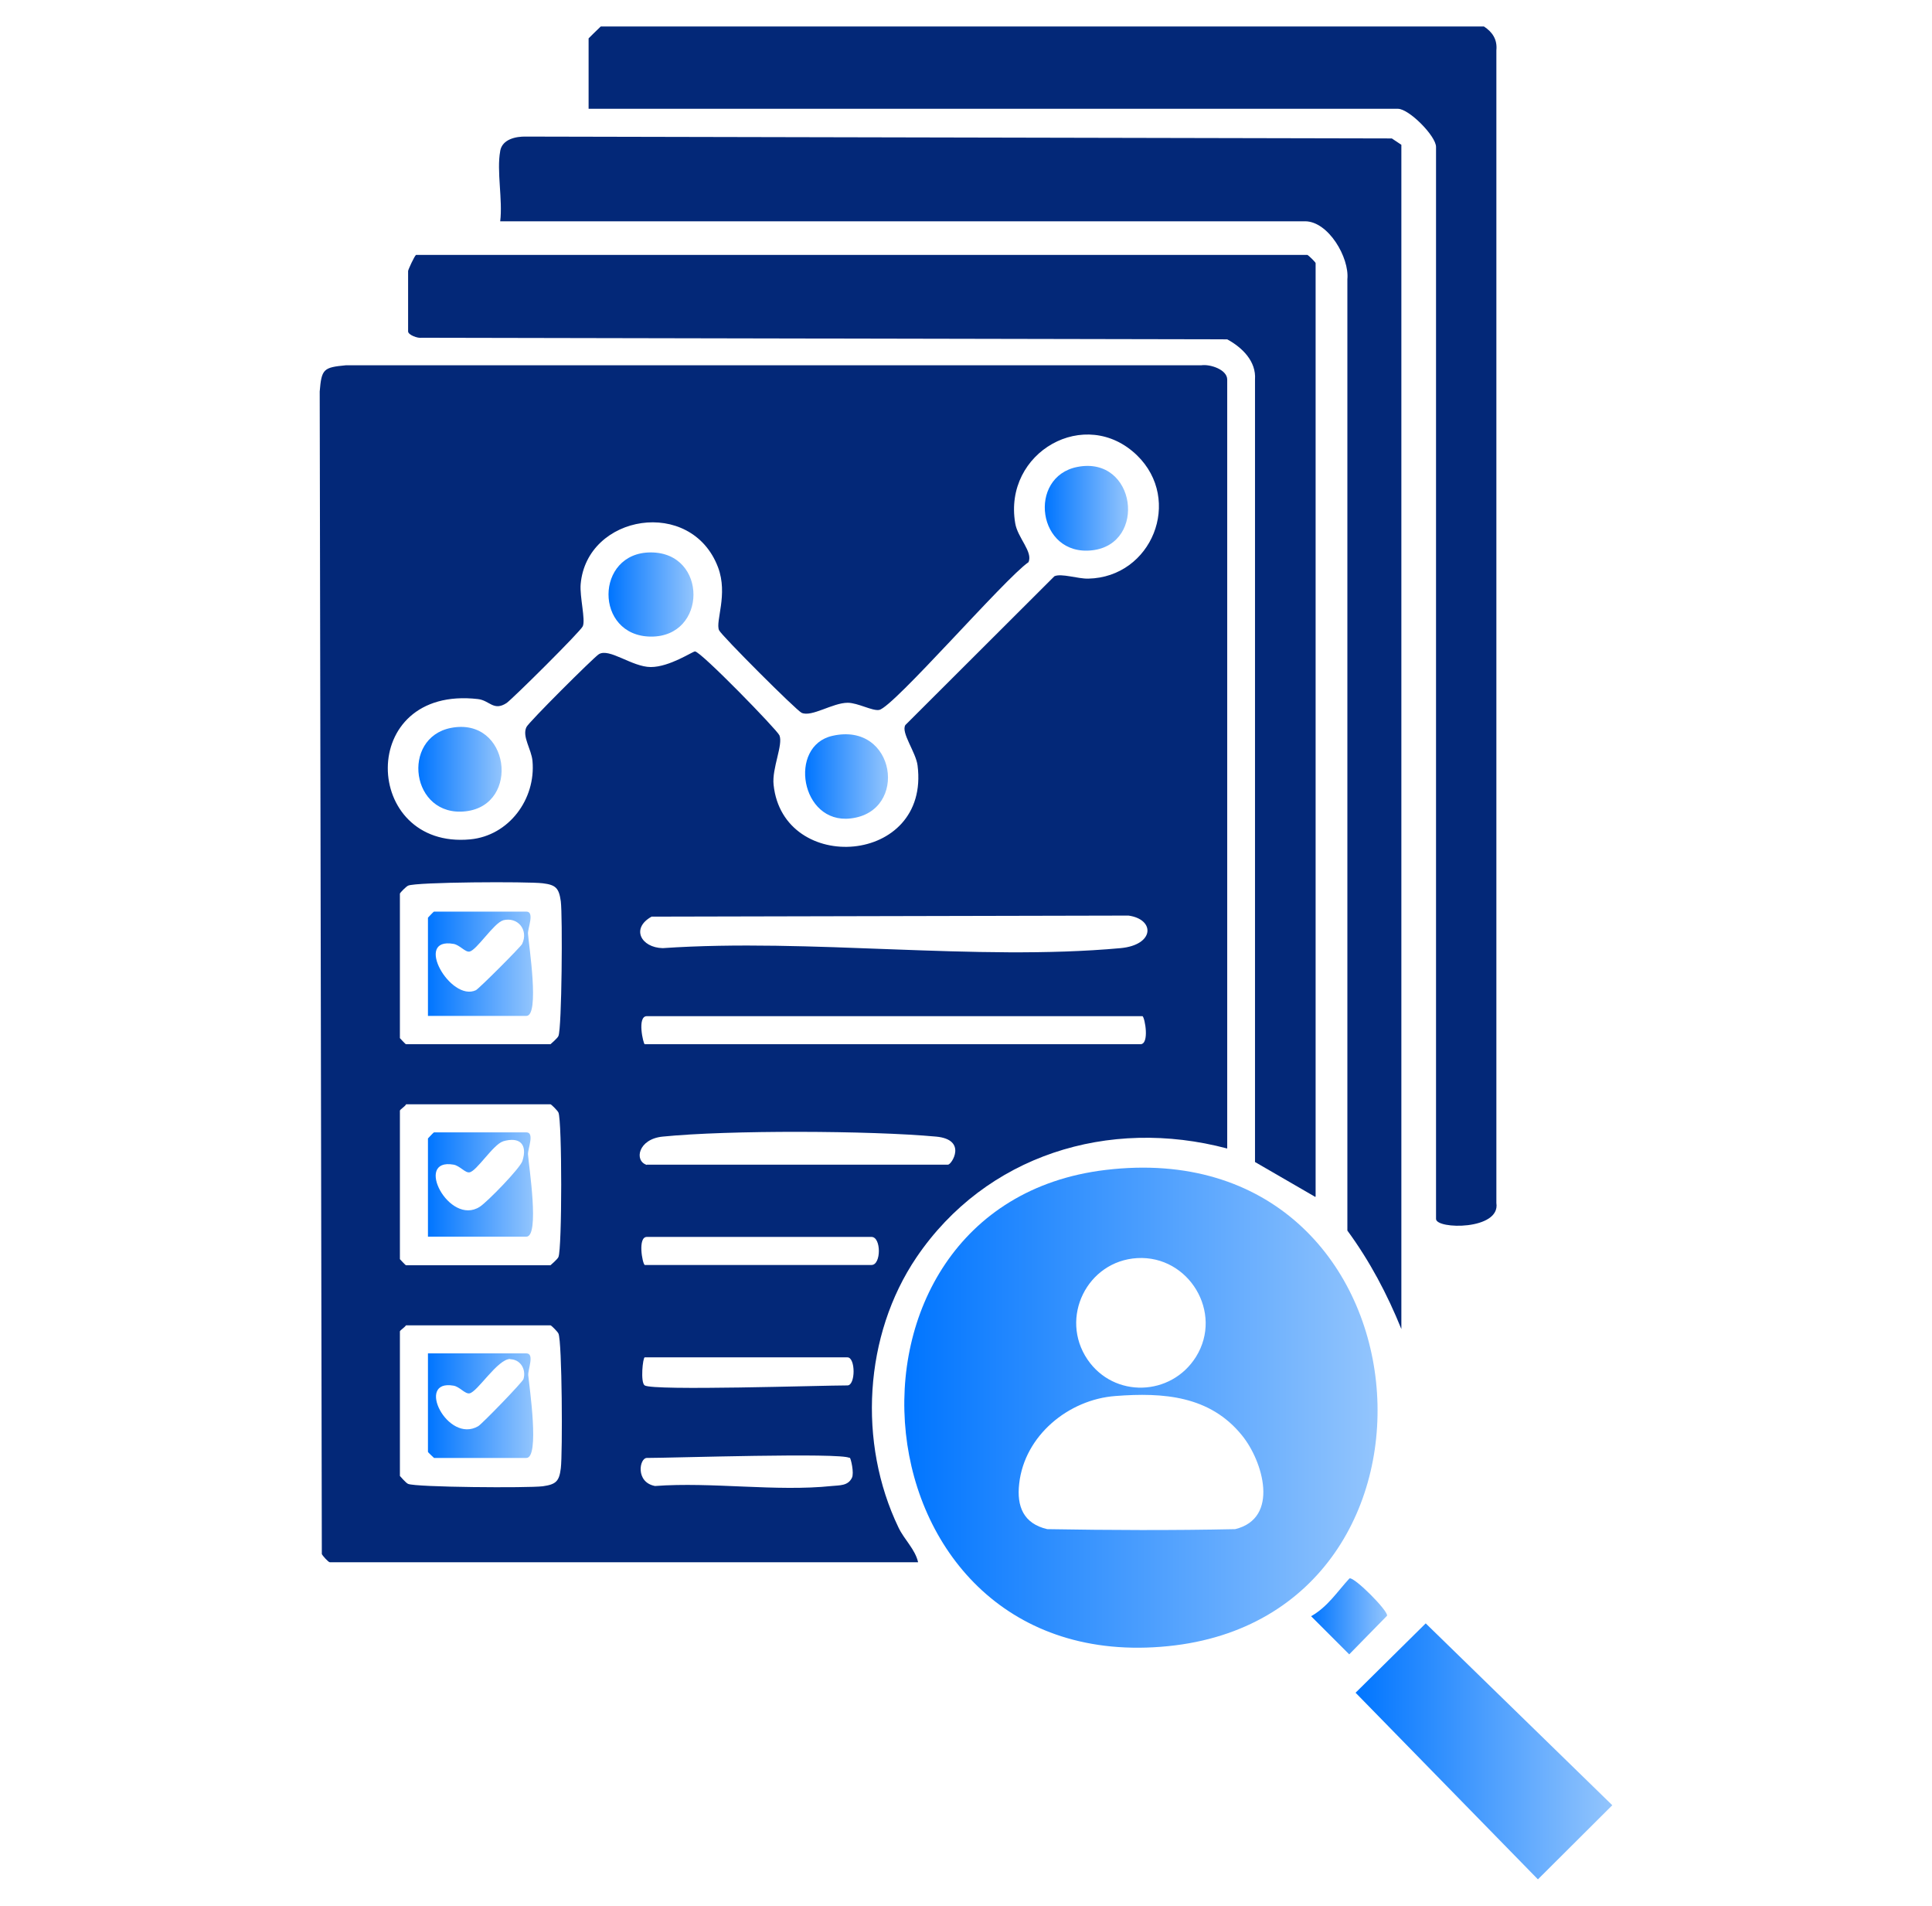 <svg xmlns="http://www.w3.org/2000/svg" xmlns:xlink="http://www.w3.org/1999/xlink" id="Layer_1" data-name="Layer 1" viewBox="0 0 73 72"><defs><style>      .cls-1 {        fill: url(#linear-gradient-2);      }      .cls-2 {        fill: url(#linear-gradient-10);      }      .cls-3 {        fill: none;      }      .cls-4 {        fill: url(#linear-gradient-4);      }      .cls-5 {        fill: url(#linear-gradient-3);      }      .cls-6 {        fill: url(#linear-gradient-5);      }      .cls-7 {        fill: url(#linear-gradient-8);      }      .cls-8 {        fill: url(#linear-gradient-7);      }      .cls-9 {        fill: url(#linear-gradient-9);      }      .cls-10 {        fill: url(#linear-gradient-6);      }      .cls-11 {        fill: #032878;      }      .cls-12 {        fill: url(#linear-gradient);      }    </style><linearGradient id="linear-gradient" x1="16.17" y1="29.25" x2="20.14" y2="29.25" gradientTransform="translate(0 74) scale(1 -1)" gradientUnits="userSpaceOnUse"><stop offset="0" stop-color="#0075ff"></stop><stop offset="1" stop-color="#93c5fd"></stop></linearGradient><linearGradient id="linear-gradient-2" y1="37.59" y2="37.59" xlink:href="#linear-gradient"></linearGradient><linearGradient id="linear-gradient-3" x1="16.17" y1="20.89" x2="20.14" y2="20.89" xlink:href="#linear-gradient"></linearGradient><linearGradient id="linear-gradient-4" x1="23.02" y1="51.54" x2="26.2" y2="51.54" xlink:href="#linear-gradient"></linearGradient><linearGradient id="linear-gradient-5" x1="39.47" y1="54.8" x2="42.62" y2="54.8" xlink:href="#linear-gradient"></linearGradient><linearGradient id="linear-gradient-6" x1="15.81" y1="44.94" x2="18.96" y2="44.94" xlink:href="#linear-gradient"></linearGradient><linearGradient id="linear-gradient-7" x1="30.42" y1="44.66" x2="33.55" y2="44.66" xlink:href="#linear-gradient"></linearGradient><linearGradient id="linear-gradient-8" x1="51.22" y1="7.83" x2="60.92" y2="7.83" xlink:href="#linear-gradient"></linearGradient><linearGradient id="linear-gradient-9" x1="49.55" y1="12.94" x2="52.42" y2="12.94" xlink:href="#linear-gradient"></linearGradient><linearGradient id="linear-gradient-10" x1="34.16" y1="53.18" x2="52.05" y2="53.18" gradientTransform="matrix(1,0,0,1,0,0)" xlink:href="#linear-gradient"></linearGradient></defs><rect class="cls-3" width="73" height="72"></rect><g><path class="cls-11" d="M22.24,4.11V1.45s.37-.37.46-.45h33.37c.32.21.51.49.47.9v43.55c.16,1.03-2.28,1-2.28.6V5.55c0-.41-1.02-1.44-1.44-1.44,0,0-30.58,0-30.58,0Z"></path><path class="cls-11" d="M18.9,5.7c.08-.44.59-.55.98-.54l32.71.07.36.24v44.74c-.54-1.33-1.19-2.56-2.04-3.72V10.55c.08-.82-.72-2.19-1.6-2.19h-30.41c.1-.8-.14-1.9,0-2.65h0Z"></path><path class="cls-11" d="M49.7,45.22l-2.28-1.32V14.34c.05-.69-.48-1.21-1.05-1.52l-30.43-.06c-.16.03-.52-.11-.52-.24v-2.28c0-.05.24-.57.3-.61h33.68c.07.04.31.28.31.31v35.27h-.01Z"></path><path class="cls-11" d="M12.46,59.02c-.05,0-.27-.24-.3-.31l-.08-43.92c.07-.85.14-.91.99-.99h32.32c.33-.05.98.16.98.54v29.05c-4.48-1.19-9.12.25-11.74,4.11-1.99,2.94-2.22,7.01-.68,10.21.22.46.63.82.74,1.31H12.46ZM42.97,17.21c-1.95-1.9-5.07-.13-4.61,2.56.09.55.68,1.08.5,1.47-.89.61-5.1,5.48-5.64,5.58-.25.05-.81-.27-1.19-.27-.57,0-1.36.55-1.74.38-.2-.09-3.03-2.92-3.12-3.12-.15-.33.35-1.35-.04-2.38-1.01-2.66-4.96-2-5.19.64-.04.47.19,1.35.08,1.59-.08.19-2.65,2.74-2.88,2.9-.49.32-.64-.1-1.08-.15-4.61-.53-4.38,5.69-.29,5.3,1.46-.14,2.48-1.52,2.35-2.96-.04-.45-.4-.92-.23-1.28.08-.18,2.51-2.6,2.73-2.75.39-.26,1.26.48,1.97.48s1.58-.59,1.67-.59c.22,0,3.1,2.96,3.19,3.17.15.35-.29,1.25-.22,1.87.36,3.41,5.92,3.04,5.44-.73-.06-.5-.64-1.25-.46-1.53l5.63-5.62c.26-.12.89.1,1.28.09,2.4-.05,3.58-2.97,1.84-4.66h0ZM15.11,33.76v5.46s.21.23.23.23h5.46s.27-.23.3-.31c.13-.29.16-4.53.09-5.09-.07-.5-.19-.62-.68-.68-.55-.07-4.8-.05-5.09.09-.07.03-.29.25-.31.3ZM24.62,34.63c-.79.44-.4,1.17.42,1.19,5.57-.38,11.81.5,17.3,0,1.29-.12,1.31-1.09.3-1.23l-18.03.04h.01ZM43.17,38.39h-18.73c-.38,0-.13,1.06-.08,1.06h18.73c.35,0,.17-1,.08-1.06ZM15.34,41.73c-.05.08-.23.19-.23.23v5.61s.21.23.23.23h5.46s.27-.23.3-.31c.14-.31.14-5.15,0-5.46-.03-.07-.27-.31-.3-.31h-5.46ZM24.44,44h11.38c.14,0,.74-.95-.45-1.06-2.49-.23-7.85-.25-10.33,0-.93.09-1.09.92-.6,1.07h0ZM24.36,47.79h8.57c.37,0,.37-1.06,0-1.06h-8.49c-.35,0-.17,1-.08,1.06ZM15.34,50.07c-.05.08-.23.19-.23.23v5.46s.23.27.31.3c.29.13,4.53.16,5.09.09.5-.07.62-.19.68-.68.07-.55.05-4.8-.09-5.09-.03-.07-.27-.31-.3-.31,0,0-5.46,0-5.46,0ZM24.36,52.34c.32.21,6.67,0,7.66,0,.31,0,.31-1.06,0-1.06h-7.66c-.07,0-.17.95,0,1.06ZM32.1,55.08c-.32-.21-6.67,0-7.66,0-.28,0-.44.92.31,1.06,2.14-.16,4.58.22,6.68,0,.29-.03.61,0,.76-.31.09-.18-.04-.73-.08-.76h-.01Z"></path><path class="cls-12" d="M16.17,46.73v-3.72s.21-.23.23-.23h3.49c.32,0,.05.63.06.83.03.44.45,3.11-.06,3.11h-3.72,0ZM19.01,43.12c-.37.11-1,1.13-1.27,1.17-.16.03-.37-.25-.6-.29-1.52-.27-.17,2.34.99,1.59.28-.18,1.52-1.45,1.61-1.73.2-.63-.1-.93-.74-.74h0Z"></path><path class="cls-1" d="M16.17,38.39v-3.72s.21-.23.23-.23h3.49c.32,0,.05.63.06.83.03.44.45,3.11-.06,3.11h-3.72,0ZM19.01,34.77c-.35.1-1,1.13-1.27,1.18-.16.03-.37-.25-.6-.29-1.53-.27-.12,2.2.84,1.75.11-.05,1.7-1.64,1.75-1.75.25-.53-.17-1.04-.73-.89h0Z"></path><path class="cls-5" d="M16.17,51.13h3.72c.32,0,.05.62.07.83.04.43.44,3.12-.07,3.12h-3.49s-.23-.21-.23-.23v-3.72ZM19.28,51.34c-.48,0-1.24,1.25-1.54,1.3-.17.03-.37-.25-.6-.29-1.46-.26-.23,2.21.93,1.53.15-.09,1.68-1.67,1.71-1.78.11-.37-.12-.75-.51-.75h.01Z"></path><path class="cls-4" d="M24.59,20.87c2.16,0,2.14,3.2,0,3.18s-2.12-3.18,0-3.18Z"></path><path class="cls-6" d="M40.71,17.64c2.22-.43,2.64,2.91.56,3.15s-2.46-2.78-.56-3.15Z"></path><path class="cls-10" d="M17.04,27.5c2.22-.43,2.64,2.91.56,3.15s-2.46-2.78-.56-3.15Z"></path><path class="cls-8" d="M31.45,27.8c2.4-.55,2.9,2.87.69,3.12-1.89.22-2.37-2.74-.69-3.12Z"></path><polygon class="cls-7" points="53.87 61.33 60.92 68.2 58.11 71 51.22 63.95 53.87 61.33"></polygon><path class="cls-9" d="M51,59.63c.19-.04,1.45,1.22,1.41,1.41l-1.43,1.46-1.44-1.44c.63-.36.98-.92,1.45-1.43h0Z"></path><path class="cls-2" d="M41.77,44.2c-11.2,1.34-9.7,19.21,2.37,17.99,11.62-1.17,10.11-19.49-2.37-17.99ZM42.97,47.53c1.95-.11,3.26,2.06,2.22,3.73-.94,1.5-3.1,1.57-4.1.1-1.07-1.58-.01-3.72,1.88-3.83ZM46.67,57.77c-2.36.05-4.74.04-7.1,0-.9-.21-1.16-.86-1.06-1.72.2-1.81,1.86-3.18,3.64-3.31,1.81-.14,3.57-.01,4.78,1.49.79.97,1.43,3.13-.26,3.54Z"></path></g></svg>